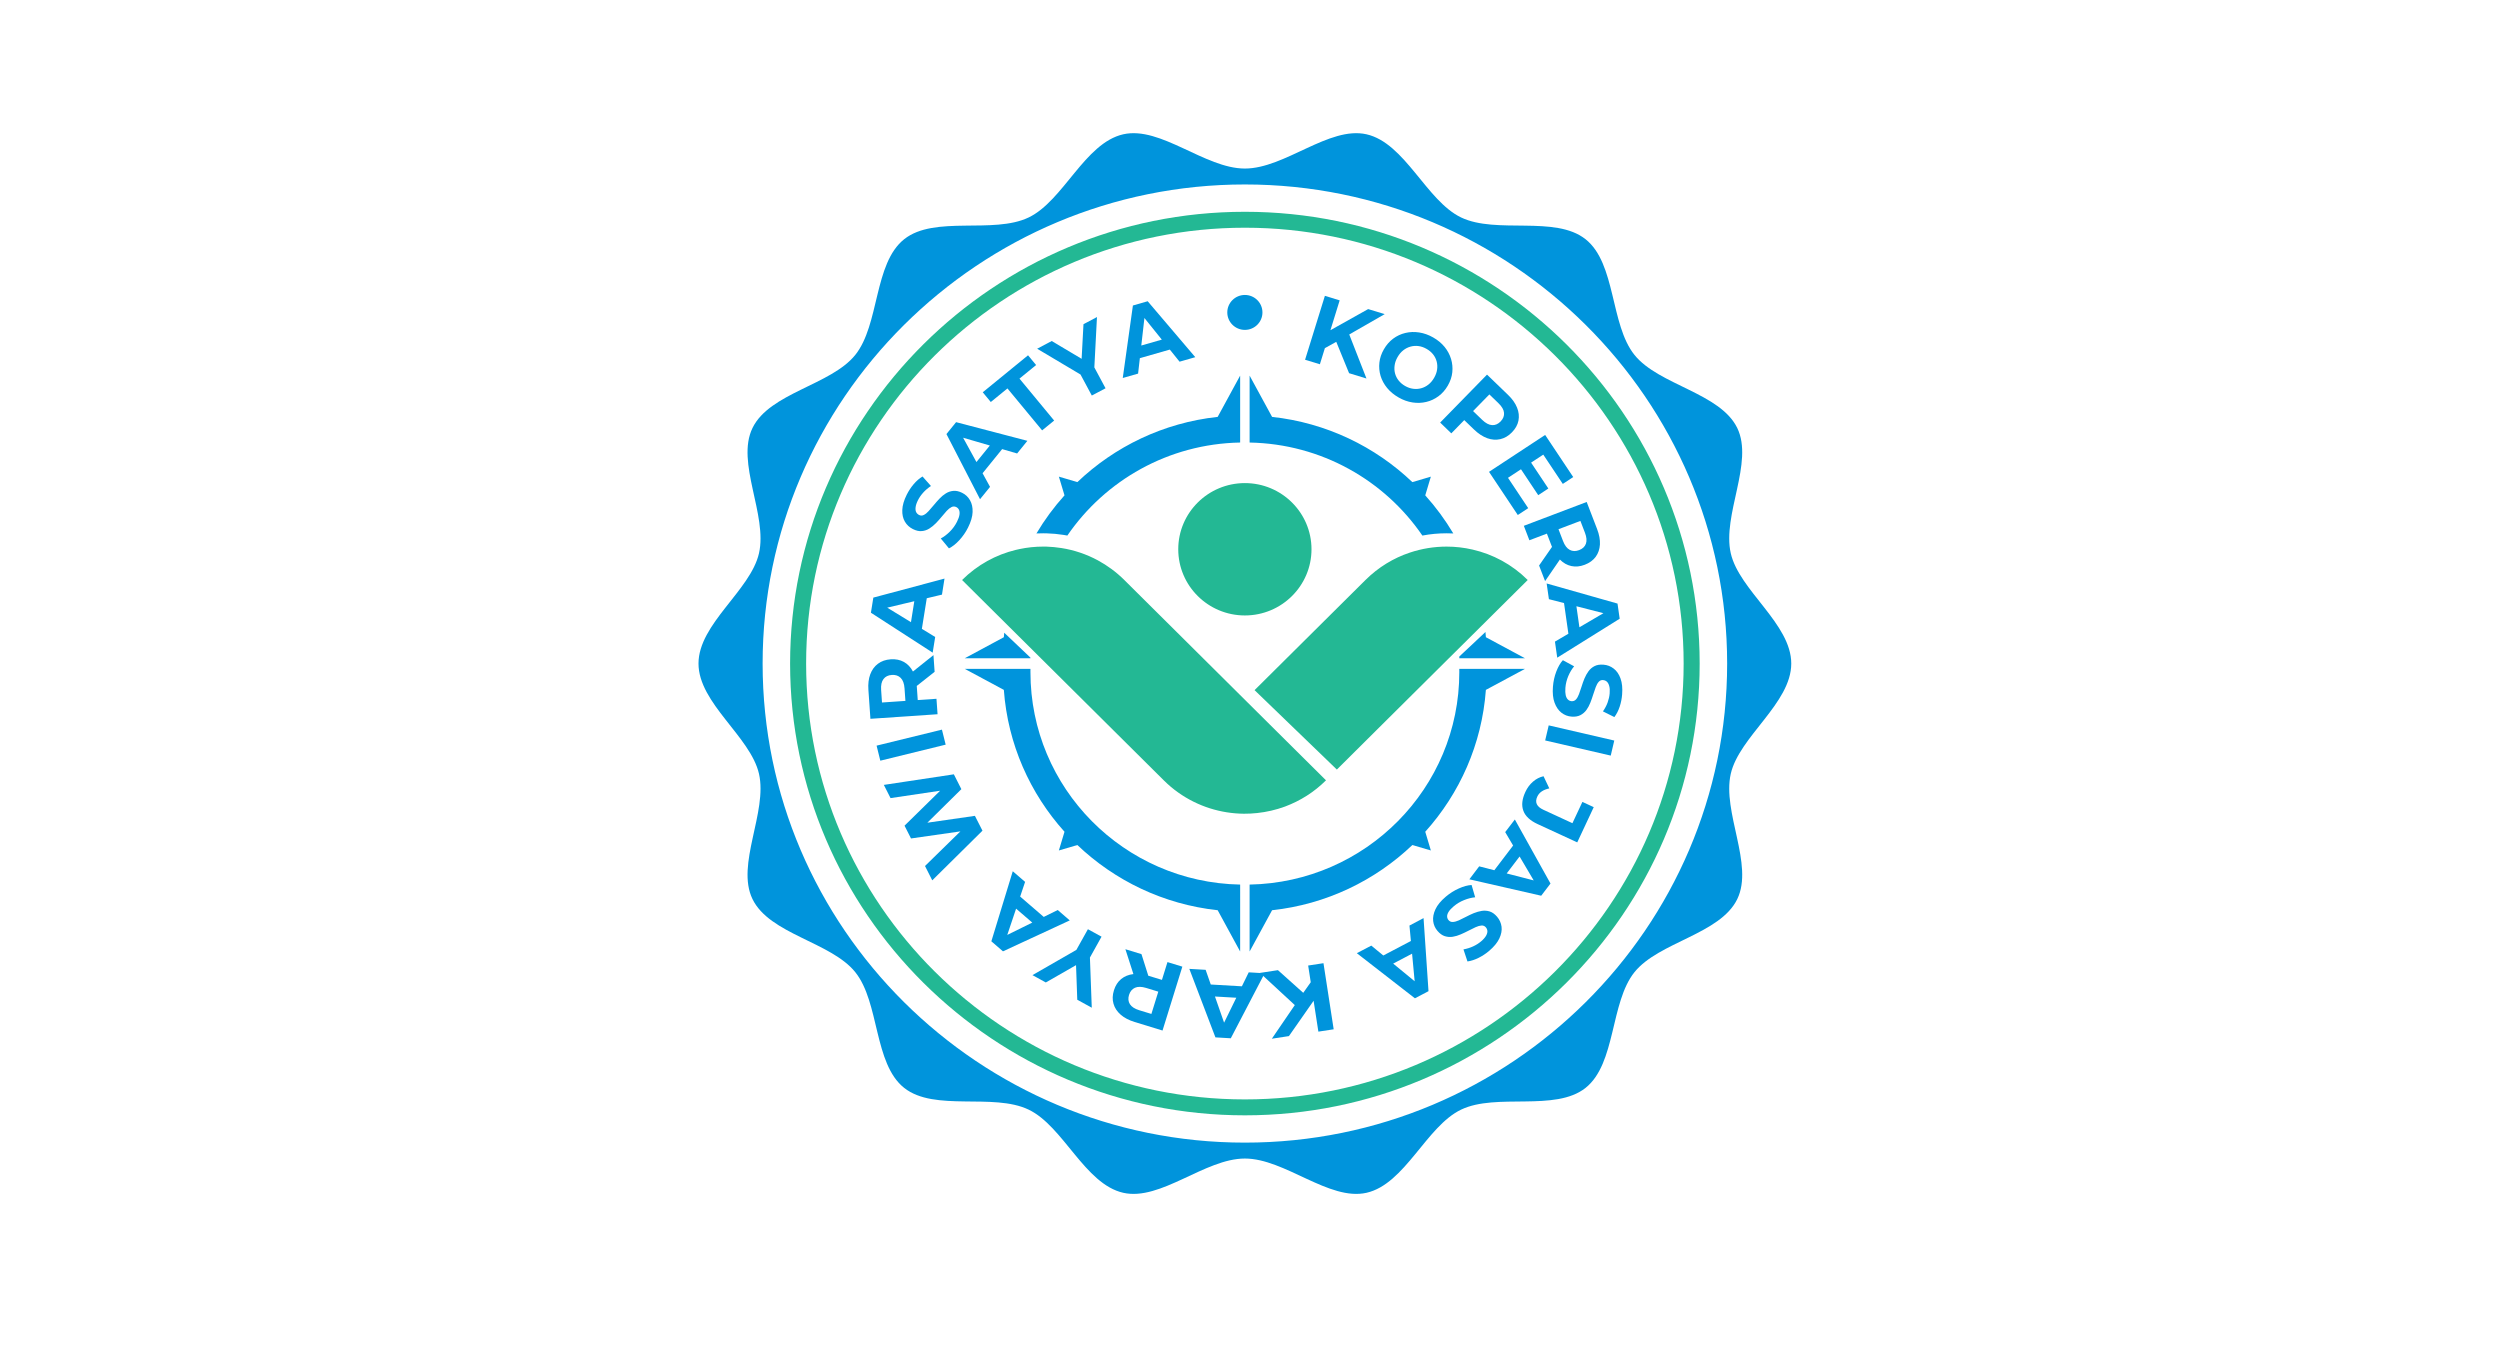 <?xml version="1.0" encoding="UTF-8" standalone="no"?>
<svg
   width="242.993pt"
   height="130.714pt"
   viewBox="0 0 242.993 130.714"
   version="1.2"
   id="svg55"
   xmlns="http://www.w3.org/2000/svg"
   xmlns:svg="http://www.w3.org/2000/svg">
  <defs
     id="defs1" />
  <rect
     style="fill:none;stroke-width:0.75"
     id="rect55"
     width="292.709"
     height="142.444"
     x="-3.91"
     y="-15.641" />
  <g
     id="g57"
     transform="translate(-57.536,-361.976)">
    <rect
       style="fill:none;stroke-width:1.081"
       id="rect56"
       width="242.993"
       height="130.714"
       x="57.536"
       y="361.976" />
    <g
       id="g56"
       transform="translate(12.848,77.088)">
      <path
         style="fill:#0094dc;fill-opacity:1;fill-rule:evenodd;stroke:none;stroke-width:0.776"
         d="m 144.845,348.81 c 0,0.021 0,0.039 0,0.06 h -6.386 l 3.8,-2.046 c 0.012,-0.145 0.024,-0.293 0.036,-0.438 z m -2.09,-5.343 c 0.179,-0.807 0.405,-1.599 0.666,-2.372 l 2.196,1.846 c -0.198,0.701 -0.359,1.417 -0.484,2.146 z m 44.608,-1.765 0.63,-0.487 c 0.14,0.417 0.268,0.837 0.383,1.266 z m 1.707,4.615 c 0.018,0.169 0.03,0.338 0.043,0.508 l 3.803,2.046 h -6.389 c 0.003,-0.057 0.003,-0.115 0.003,-0.172 z m -43.641,-9.58 c 0.785,-1.324 1.701,-2.563 2.726,-3.702 l -0.548,-1.819 1.798,0.532 c 3.626,-3.457 8.366,-5.766 13.638,-6.34 l 2.178,-4.001 0.006,0.009 v 6.485 c -6.985,0.13 -13.124,3.684 -16.796,9.042 -0.122,-0.021 -0.243,-0.045 -0.365,-0.063 -0.535,-0.085 -1.077,-0.136 -1.618,-0.151 h -0.003 c -0.119,-0.006 -0.24,-0.006 -0.362,-0.006 -0.219,0 -0.435,0.006 -0.654,0.015 m 37.511,0.206 c -3.669,-5.358 -9.808,-8.912 -16.793,-9.042 v -6.485 l 0.006,-0.009 2.178,4.001 c 5.269,0.574 10.012,2.883 13.635,6.34 l 1.798,-0.532 -0.545,1.819 c 1.025,1.139 1.938,2.378 2.726,3.702 -0.219,-0.009 -0.438,-0.015 -0.657,-0.015 -0.785,0 -1.573,0.072 -2.349,0.221 m -17.712,40.408 -0.006,0.009 -2.178,-4.001 c -5.272,-0.571 -10.012,-2.883 -13.638,-6.337 l -1.798,0.529 0.548,-1.819 c -3.346,-3.717 -5.509,-8.507 -5.896,-13.79 l -3.8,-2.043 h 6.386 c 0,0.106 0,0.215 0,0.326 0,11.266 9.09,20.429 20.383,20.641 z m 0.919,0 v -6.485 c 11.293,-0.212 20.383,-9.374 20.383,-20.641 0,-0.112 0,-0.221 -0.003,-0.326 h 6.389 l -3.803,2.043 c -0.386,5.283 -2.549,10.073 -5.893,13.79 l 0.545,1.819 -1.798,-0.529 c -3.623,3.454 -8.366,5.766 -13.635,6.337 l -2.178,4.001 z m 0,0"
         id="path25" />
      <path
         style="fill:#23b894;fill-opacity:1;fill-rule:evenodd;stroke:none;stroke-width:0.776"
         d="m 166.628,351.968 10.782,-10.707 c 1.253,-1.245 2.729,-2.134 4.302,-2.659 1.159,-0.39 2.37,-0.586 3.578,-0.586 0.852,0 1.704,0.097 2.534,0.29 1.962,0.45 3.824,1.435 5.354,2.956 l -6.955,6.905 -0.727,0.719 -7.073,7.026 -3.264,3.246 -0.532,0.529 z m -22.871,-13.708 c 0.767,-0.163 1.545,-0.245 2.327,-0.245 0.106,0 0.216,0 0.326,0.003 0.484,0.018 0.97,0.06 1.451,0.139 1.226,0.193 2.422,0.595 3.541,1.197 0.919,0.499 1.786,1.133 2.565,1.907 l 14.134,14.041 5.47,5.431 c -0.578,0.574 -1.202,1.073 -1.862,1.493 -0.672,0.429 -1.384,0.78 -2.117,1.055 -0.879,0.323 -1.792,0.535 -2.714,0.632 -0.429,0.045 -0.861,0.07 -1.29,0.067 -2.236,-0.021 -4.466,-0.704 -6.367,-2.052 -0.499,-0.351 -0.97,-0.749 -1.418,-1.194 l -8.421,-8.365 -11.183,-11.106 c 1.494,-1.484 3.304,-2.46 5.214,-2.925 0.116,-0.027 0.231,-0.051 0.344,-0.076 m 21.931,-6.419 c 3.572,0 6.474,2.883 6.474,6.431 0,3.551 -2.902,6.434 -6.474,6.434 -3.575,0 -6.477,-2.883 -6.477,-6.434 0,-3.548 2.902,-6.431 6.477,-6.431"
         id="path26" />
      <path
         style="fill:#0094dc;fill-opacity:1;fill-rule:nonzero;stroke:none;stroke-width:0.776"
         d="m 165.687,395.948 c -25.847,0 -46.875,-20.889 -46.875,-46.564 0,-25.678 21.028,-46.567 46.875,-46.567 25.847,0 46.875,20.889 46.875,46.567 0,25.675 -21.028,46.564 -46.875,46.564 m 47.228,-35.854 c 0.827,-3.611 5.878,-6.854 5.878,-10.71 0,-3.859 -5.05,-7.102 -5.878,-10.713 -0.852,-3.726 2.26,-8.818 0.63,-12.182 -1.661,-3.418 -7.627,-4.167 -9.988,-7.102 -2.373,-2.95 -1.786,-8.894 -4.758,-11.248 -2.954,-2.345 -8.652,-0.465 -12.096,-2.115 -3.383,-1.623 -5.446,-7.235 -9.197,-8.084 -3.635,-0.819 -7.934,3.33 -11.819,3.33 -3.885,0 -8.184,-4.149 -11.819,-3.33 -3.751,0.849 -5.814,6.461 -9.197,8.084 -3.444,1.65 -9.142,-0.23 -12.096,2.112 -2.972,2.357 -2.385,8.299 -4.758,11.251 -2.361,2.934 -8.327,3.681 -9.988,7.102 -1.634,3.361 1.482,8.456 0.63,12.182 -0.827,3.611 -5.878,6.854 -5.878,10.713 0,3.856 5.05,7.099 5.878,10.71 0.852,3.726 -2.263,8.821 -0.63,12.182 1.661,3.421 7.627,4.167 9.988,7.102 2.373,2.953 1.786,8.894 4.755,11.251 2.957,2.342 8.655,0.462 12.096,2.112 3.386,1.623 5.449,7.235 9.2,8.084 3.635,0.819 7.934,-3.33 11.819,-3.33 3.885,0 8.184,4.149 11.819,3.33 3.751,-0.849 5.814,-6.461 9.197,-8.084 3.441,-1.65 9.139,0.233 12.096,-2.112 2.969,-2.357 2.385,-8.299 4.758,-11.251 2.358,-2.934 8.327,-3.681 9.988,-7.099 1.631,-3.364 -1.482,-8.459 -0.63,-12.185"
         id="path27" />
      <path
         style="fill:#23b894;fill-opacity:1;fill-rule:evenodd;stroke:none;stroke-width:0.776"
         d="m 165.687,393.295 c -24.374,0 -44.204,-19.701 -44.204,-43.911 0,-24.213 19.829,-43.911 44.204,-43.911 24.374,0 44.204,19.698 44.204,43.911 0,24.21 -19.829,43.911 -44.204,43.911 m 0,-86.274 c -23.516,0 -42.646,19.003 -42.646,42.363 0,23.358 19.13,42.363 42.646,42.363 23.513,0 42.646,-19.006 42.646,-42.363 0,-23.361 -19.133,-42.363 -42.646,-42.363"
         id="path28" />
      <path
         style="fill:#0094dc;fill-opacity:1;fill-rule:nonzero;stroke:none;stroke-width:0.776"
         d="m 173.272,318.831 0.435,-1.683 3.961,-2.218 1.609,0.49 -3.59,2.061 -1.068,0.604 z m -1.734,1.024 1.926,-6.213 1.436,0.441 -1.923,6.21 z m 4.277,1.306 -1.384,-3.385 1.263,-0.731 1.81,4.633 z m 0,0"
         id="path29" />
      <path
         style="fill:#0094dc;fill-opacity:1;fill-rule:nonzero;stroke:none;stroke-width:0.776"
         d="m 180.631,323.521 c -0.447,-0.254 -0.821,-0.562 -1.12,-0.925 -0.295,-0.363 -0.508,-0.756 -0.636,-1.176 -0.125,-0.423 -0.164,-0.852 -0.113,-1.296 0.049,-0.441 0.195,-0.87 0.438,-1.29 0.24,-0.42 0.542,-0.762 0.897,-1.028 0.359,-0.269 0.758,-0.453 1.19,-0.556 0.432,-0.103 0.879,-0.121 1.342,-0.048 0.462,0.07 0.916,0.233 1.357,0.484 0.45,0.254 0.818,0.562 1.113,0.922 0.292,0.36 0.499,0.749 0.627,1.17 0.128,0.423 0.167,0.852 0.122,1.293 -0.046,0.441 -0.192,0.873 -0.438,1.299 -0.24,0.417 -0.542,0.762 -0.907,1.031 -0.362,0.266 -0.758,0.453 -1.186,0.553 -0.429,0.103 -0.873,0.121 -1.333,0.051 -0.459,-0.07 -0.91,-0.23 -1.354,-0.484 m 0.633,-1.115 c 0.256,0.145 0.514,0.236 0.776,0.269 0.265,0.036 0.523,0.021 0.779,-0.048 0.256,-0.07 0.49,-0.187 0.706,-0.357 0.216,-0.169 0.402,-0.39 0.557,-0.659 0.155,-0.269 0.253,-0.538 0.289,-0.807 0.04,-0.272 0.024,-0.535 -0.043,-0.786 -0.067,-0.251 -0.183,-0.484 -0.35,-0.692 -0.167,-0.209 -0.377,-0.384 -0.633,-0.529 -0.253,-0.145 -0.511,-0.236 -0.776,-0.272 -0.262,-0.036 -0.52,-0.018 -0.776,0.051 -0.256,0.07 -0.49,0.187 -0.706,0.357 -0.216,0.169 -0.402,0.39 -0.557,0.659 -0.152,0.263 -0.249,0.529 -0.286,0.804 -0.04,0.272 -0.027,0.535 0.04,0.789 0.067,0.251 0.183,0.481 0.35,0.689 0.167,0.212 0.377,0.387 0.63,0.532"
         id="path30" />
      <path
         style="fill:#0094dc;fill-opacity:1;fill-rule:nonzero;stroke:none;stroke-width:0.776"
         d="m 184.668,325.96 4.554,-4.66 2.032,1.958 c 0.423,0.405 0.718,0.822 0.888,1.251 0.173,0.426 0.216,0.846 0.137,1.26 -0.082,0.414 -0.295,0.795 -0.639,1.145 -0.338,0.348 -0.715,0.565 -1.126,0.659 -0.414,0.094 -0.84,0.063 -1.275,-0.094 -0.435,-0.16 -0.864,-0.441 -1.284,-0.846 l -1.43,-1.378 0.958,-0.018 -1.731,1.771 z m 2.698,-0.604 0.021,-0.976 1.366,1.318 c 0.335,0.323 0.654,0.493 0.961,0.511 0.304,0.018 0.578,-0.1 0.827,-0.354 0.249,-0.257 0.362,-0.538 0.335,-0.837 -0.024,-0.302 -0.207,-0.617 -0.542,-0.94 l -1.366,-1.318 0.983,-0.048 z m 0,0"
         id="path31" />
      <path
         style="fill:#0094dc;fill-opacity:1;fill-rule:nonzero;stroke:none;stroke-width:0.776"
         d="m 193.445,329.762 1.737,2.608 -0.983,0.647 -1.737,-2.611 z m -2.184,1.568 1.965,2.95 -1.013,0.665 -2.796,-4.195 5.455,-3.587 2.729,4.095 -1.013,0.665 -1.898,-2.847 z m 0,0"
         id="path32" />
      <path
         style="fill:#0094dc;fill-opacity:1;fill-rule:nonzero;stroke:none;stroke-width:0.776"
         d="m 192.8,335.996 6.109,-2.318 1.01,2.626 c 0.21,0.544 0.301,1.046 0.277,1.505 -0.027,0.462 -0.164,0.861 -0.414,1.203 -0.249,0.338 -0.605,0.595 -1.065,0.771 -0.453,0.172 -0.885,0.215 -1.299,0.124 -0.411,-0.088 -0.779,-0.296 -1.104,-0.623 -0.326,-0.329 -0.593,-0.762 -0.803,-1.306 l -0.709,-1.846 0.861,0.387 -2.324,0.882 z m 1.482,3.859 1.637,-2.36 0.575,1.502 -1.628,2.375 z m 1.223,-3.276 0.423,-0.876 0.681,1.768 c 0.164,0.435 0.386,0.722 0.657,0.864 0.271,0.142 0.572,0.151 0.904,0.024 0.338,-0.127 0.56,-0.335 0.663,-0.62 0.103,-0.284 0.073,-0.644 -0.094,-1.076 l -0.681,-1.771 0.913,0.372 z m 0,0"
         id="path33" />
      <path
         style="fill:#0094dc;fill-opacity:1;fill-rule:nonzero;stroke:none;stroke-width:0.776"
         d="m 195.018,341.599 6.888,1.955 0.21,1.472 -6.069,3.787 -0.222,-1.562 5.385,-3.158 0.082,0.589 -6.054,-1.556 z m 1.594,1.239 1.193,0.233 0.472,3.309 -1.08,0.565 z m 0,0"
         id="path34" />
      <path
         style="fill:#0094dc;fill-opacity:1;fill-rule:nonzero;stroke:none;stroke-width:0.776"
         d="m 195.629,351.635 c 0.04,-0.517 0.149,-1.009 0.326,-1.475 0.179,-0.462 0.389,-0.831 0.639,-1.103 l 1.095,0.595 c -0.222,0.263 -0.411,0.58 -0.569,0.949 -0.155,0.369 -0.249,0.749 -0.28,1.136 -0.024,0.296 -0.012,0.538 0.03,0.725 0.046,0.187 0.116,0.326 0.216,0.42 0.097,0.097 0.216,0.148 0.353,0.16 0.173,0.012 0.316,-0.045 0.432,-0.172 0.113,-0.127 0.21,-0.299 0.292,-0.517 0.082,-0.218 0.164,-0.456 0.246,-0.722 0.079,-0.263 0.173,-0.526 0.28,-0.786 0.11,-0.263 0.24,-0.499 0.395,-0.71 0.152,-0.212 0.347,-0.378 0.581,-0.499 0.237,-0.124 0.526,-0.169 0.876,-0.142 0.371,0.027 0.703,0.154 0.995,0.381 0.292,0.224 0.514,0.544 0.663,0.964 0.152,0.417 0.204,0.934 0.155,1.544 -0.03,0.405 -0.11,0.804 -0.237,1.191 -0.128,0.387 -0.301,0.725 -0.517,1.012 l -1.11,-0.553 c 0.198,-0.287 0.353,-0.58 0.459,-0.876 0.106,-0.296 0.173,-0.589 0.195,-0.879 0.024,-0.29 0.009,-0.529 -0.046,-0.719 -0.052,-0.19 -0.131,-0.329 -0.234,-0.42 -0.1,-0.088 -0.225,-0.139 -0.368,-0.148 -0.167,-0.015 -0.307,0.042 -0.42,0.172 -0.113,0.127 -0.21,0.299 -0.289,0.517 -0.079,0.218 -0.161,0.456 -0.246,0.719 -0.082,0.266 -0.173,0.529 -0.277,0.792 -0.1,0.26 -0.231,0.499 -0.383,0.71 -0.155,0.209 -0.35,0.378 -0.584,0.499 -0.234,0.121 -0.523,0.169 -0.864,0.142 -0.368,-0.03 -0.694,-0.157 -0.983,-0.384 -0.289,-0.227 -0.508,-0.55 -0.663,-0.97 -0.155,-0.417 -0.207,-0.937 -0.158,-1.553"
         id="path35" />
      <path
         style="fill:#0094dc;fill-opacity:1;fill-rule:nonzero;stroke:none;stroke-width:0.776"
         d="m 195.218,355.392 6.373,1.475 -0.344,1.463 -6.373,-1.472 z m 0,0"
         id="path36" />
      <path
         style="fill:#0094dc;fill-opacity:1;fill-rule:nonzero;stroke:none;stroke-width:0.776"
         d="m 192.952,361.856 c 0.186,-0.399 0.432,-0.731 0.739,-0.994 0.307,-0.266 0.648,-0.441 1.025,-0.526 l 0.56,1.182 c -0.292,0.063 -0.532,0.157 -0.727,0.287 -0.195,0.13 -0.341,0.296 -0.438,0.505 -0.262,0.556 -0.064,0.985 0.593,1.287 l 2.82,1.303 0.97,-2.07 1.101,0.511 -1.603,3.424 -3.848,-1.777 c -0.733,-0.338 -1.199,-0.771 -1.39,-1.296 -0.195,-0.529 -0.128,-1.139 0.198,-1.834"
         id="path37" />
      <path
         style="fill:#0094dc;fill-opacity:1;fill-rule:nonzero;stroke:none;stroke-width:0.776"
         d="m 191.927,364.54 3.465,6.225 -0.904,1.185 -6.982,-1.596 0.955,-1.26 6.051,1.562 -0.359,0.471 -3.164,-5.361 z m 0.24,1.995 0.675,1.006 -2.029,2.665 -1.165,-0.36 z m 0,0"
         id="path38" />
      <path
         style="fill:#0094dc;fill-opacity:1;fill-rule:nonzero;stroke:none;stroke-width:0.776"
         d="m 185.203,372.053 c 0.399,-0.338 0.824,-0.607 1.281,-0.81 0.456,-0.205 0.87,-0.317 1.238,-0.335 l 0.347,1.194 c -0.341,0.03 -0.7,0.121 -1.074,0.272 -0.374,0.148 -0.712,0.351 -1.01,0.604 -0.228,0.193 -0.392,0.369 -0.493,0.532 -0.103,0.163 -0.152,0.314 -0.149,0.45 0.003,0.136 0.049,0.257 0.137,0.36 0.113,0.133 0.256,0.193 0.426,0.181 0.17,-0.009 0.362,-0.063 0.578,-0.157 0.213,-0.097 0.441,-0.209 0.684,-0.338 0.246,-0.13 0.499,-0.248 0.761,-0.36 0.265,-0.106 0.526,-0.181 0.785,-0.224 0.259,-0.039 0.517,-0.021 0.767,0.057 0.253,0.079 0.493,0.251 0.718,0.514 0.243,0.284 0.386,0.607 0.435,0.97 0.046,0.363 -0.027,0.746 -0.219,1.148 -0.192,0.402 -0.52,0.801 -0.989,1.2 -0.313,0.266 -0.654,0.49 -1.019,0.674 -0.368,0.184 -0.727,0.302 -1.086,0.354 l -0.389,-1.173 c 0.344,-0.063 0.66,-0.163 0.946,-0.296 0.289,-0.133 0.542,-0.296 0.767,-0.484 0.222,-0.187 0.38,-0.369 0.481,-0.541 0.097,-0.172 0.14,-0.326 0.131,-0.462 -0.009,-0.133 -0.058,-0.254 -0.152,-0.363 -0.11,-0.127 -0.249,-0.184 -0.42,-0.175 -0.17,0.012 -0.362,0.067 -0.575,0.163 -0.21,0.097 -0.438,0.209 -0.684,0.338 -0.246,0.127 -0.499,0.248 -0.758,0.36 -0.259,0.115 -0.52,0.19 -0.779,0.233 -0.259,0.042 -0.514,0.021 -0.767,-0.057 -0.253,-0.079 -0.49,-0.248 -0.712,-0.508 -0.24,-0.278 -0.38,-0.598 -0.423,-0.961 -0.04,-0.363 0.034,-0.746 0.222,-1.151 0.189,-0.405 0.52,-0.807 0.995,-1.209"
         id="path39" />
      <path
         style="fill:#0094dc;fill-opacity:1;fill-rule:nonzero;stroke:none;stroke-width:0.776"
         d="m 183.053,374.126 0.481,7.102 -1.32,0.692 -5.646,-4.385 1.406,-0.737 4.816,3.959 -0.529,0.278 -0.578,-6.186 z m -0.633,1.91 0.183,1.197 -2.975,1.562 -0.9,-0.819 z m 0,0"
         id="path40" />
      <path
         style="fill:#0094dc;fill-opacity:1;fill-rule:nonzero;stroke:none;stroke-width:0.776"
         d="m 172.213,380.182 0.347,1.701 -2.592,3.711 -1.661,0.254 2.327,-3.406 0.694,-1.009 z m 1.113,-1.674 0.992,6.425 -1.488,0.227 -0.992,-6.425 z m -4.426,0.677 2.732,2.448 -0.815,1.203 -3.663,-3.385 z m 0,0"
         id="path41" />
      <path
         style="fill:#0094dc;fill-opacity:1;fill-rule:nonzero;stroke:none;stroke-width:0.776"
         d="m 167.61,379.487 -3.292,6.319 -1.494,-0.088 -2.537,-6.658 1.585,0.091 2.05,5.869 -0.596,-0.036 2.735,-5.588 z m -1.536,1.306 -0.469,1.115 -3.359,-0.193 -0.344,-1.163 z m 0,0"
         id="path42" />
      <path
         style="fill:#0094dc;fill-opacity:1;fill-rule:nonzero;stroke:none;stroke-width:0.776"
         d="m 159.609,378.843 -1.926,6.21 -2.705,-0.828 c -0.56,-0.172 -1.016,-0.408 -1.363,-0.713 -0.35,-0.305 -0.584,-0.659 -0.697,-1.064 -0.119,-0.405 -0.103,-0.84 0.043,-1.309 0.143,-0.459 0.377,-0.825 0.7,-1.091 0.326,-0.266 0.718,-0.426 1.177,-0.481 0.459,-0.054 0.97,0.006 1.527,0.178 l 1.904,0.58 -0.84,0.435 0.733,-2.36 z m -3.973,-1.215 0.864,2.732 -1.545,-0.474 -0.882,-2.738 z m 1.844,2.974 0.435,0.87 -1.822,-0.559 c -0.447,-0.136 -0.809,-0.142 -1.089,-0.018 -0.28,0.127 -0.472,0.357 -0.578,0.695 -0.106,0.342 -0.076,0.644 0.085,0.901 0.161,0.254 0.465,0.453 0.91,0.589 l 1.822,0.556 -0.855,0.487 z m 0,0"
         id="path43" />
      <path
         style="fill:#0094dc;fill-opacity:1;fill-rule:nonzero;stroke:none;stroke-width:0.776"
         d="m 151.754,375.93 -1.293,2.324 0.14,-0.961 0.204,5.542 -1.409,-0.774 -0.152,-4.252 0.809,0.444 -3.715,2.128 -1.299,-0.713 4.834,-2.777 -0.739,0.635 1.296,-2.321 z m 0,0"
         id="path44" />
      <path
         style="fill:#0094dc;fill-opacity:1;fill-rule:nonzero;stroke:none;stroke-width:0.776"
         d="m 148.666,374.349 -6.492,3.007 -1.129,-0.976 2.081,-6.809 1.199,1.034 -1.98,5.89 -0.45,-0.39 5.601,-2.765 z m -2.02,0.1 -1.059,0.601 -2.54,-2.191 0.444,-1.13 z m 0,0"
         id="path45" />
      <path
         style="fill:#0094dc;fill-opacity:1;fill-rule:nonzero;stroke:none;stroke-width:0.776"
         d="m 140.181,365.628 -4.88,4.826 -0.706,-1.393 4.335,-4.24 0.356,0.695 -6.051,0.867 -0.63,-1.242 4.332,-4.252 0.341,0.674 -6.033,0.898 -0.651,-1.284 6.805,-1.028 0.73,1.442 -3.794,3.744 -0.195,-0.384 5.306,-0.765 z m 0,0"
         id="path46" />
      <path
         style="fill:#0094dc;fill-opacity:1;fill-rule:nonzero;stroke:none;stroke-width:0.776"
         d="m 136.604,357.266 -6.352,1.559 -0.362,-1.463 6.352,-1.556 z m 0,0"
         id="path47" />
      <path
         style="fill:#0094dc;fill-opacity:1;fill-rule:nonzero;stroke:none;stroke-width:0.776"
         d="m 135.816,354.31 -6.526,0.444 -0.195,-2.804 c -0.043,-0.58 0.018,-1.088 0.179,-1.52 0.161,-0.432 0.411,-0.777 0.748,-1.028 0.338,-0.254 0.751,-0.396 1.244,-0.432 0.484,-0.033 0.91,0.054 1.278,0.257 0.368,0.205 0.657,0.511 0.873,0.919 0.216,0.408 0.344,0.901 0.383,1.481 l 0.137,1.973 -0.706,-0.623 2.479,-0.169 z m -0.286,-4.122 -2.257,1.783 -0.11,-1.605 2.254,-1.801 z m -2.13,2.777 -0.663,0.716 -0.131,-1.889 c -0.034,-0.462 -0.158,-0.801 -0.374,-1.015 -0.219,-0.218 -0.505,-0.311 -0.858,-0.287 -0.362,0.024 -0.633,0.157 -0.815,0.402 -0.186,0.242 -0.259,0.592 -0.228,1.055 l 0.131,1.892 -0.764,-0.62 z m 0,0"
         id="path48" />
      <path
         style="fill:#0094dc;fill-opacity:1;fill-rule:nonzero;stroke:none;stroke-width:0.776"
         d="m 135.341,348.323 -6.002,-3.88 0.234,-1.469 6.918,-1.849 -0.246,1.559 -6.081,1.448 0.094,-0.589 5.327,3.258 z m -1.156,-1.65 -1.071,-0.574 0.526,-3.3 1.202,-0.224 z m 0,0"
         id="path49" />
      <path
         style="fill:#0094dc;fill-opacity:1;fill-rule:nonzero;stroke:none;stroke-width:0.776"
         d="m 138.785,336.153 c -0.231,0.465 -0.52,0.879 -0.858,1.245 -0.338,0.366 -0.675,0.629 -1.004,0.789 l -0.794,-0.961 c 0.304,-0.16 0.599,-0.384 0.882,-0.668 0.286,-0.284 0.514,-0.601 0.691,-0.952 0.134,-0.266 0.213,-0.493 0.243,-0.683 0.027,-0.19 0.015,-0.348 -0.043,-0.471 -0.055,-0.124 -0.143,-0.215 -0.268,-0.278 -0.155,-0.076 -0.31,-0.076 -0.462,0 -0.152,0.076 -0.31,0.199 -0.469,0.372 -0.158,0.169 -0.322,0.363 -0.496,0.577 -0.176,0.215 -0.362,0.423 -0.56,0.626 -0.201,0.202 -0.411,0.375 -0.633,0.514 -0.222,0.139 -0.465,0.221 -0.73,0.245 -0.262,0.027 -0.551,-0.039 -0.861,-0.193 -0.335,-0.166 -0.596,-0.405 -0.782,-0.722 -0.186,-0.317 -0.271,-0.698 -0.253,-1.139 0.015,-0.444 0.161,-0.943 0.435,-1.49 0.186,-0.366 0.408,-0.707 0.672,-1.018 0.265,-0.311 0.551,-0.562 0.858,-0.746 l 0.821,0.925 c -0.292,0.193 -0.542,0.408 -0.754,0.644 -0.21,0.233 -0.38,0.48 -0.511,0.74 -0.131,0.26 -0.207,0.49 -0.228,0.686 -0.024,0.196 -0.003,0.357 0.058,0.474 0.064,0.121 0.158,0.215 0.286,0.275 0.149,0.076 0.301,0.076 0.453,-0.003 0.155,-0.076 0.31,-0.199 0.465,-0.372 0.155,-0.172 0.322,-0.366 0.499,-0.577 0.176,-0.215 0.359,-0.423 0.554,-0.629 0.192,-0.205 0.402,-0.378 0.624,-0.517 0.222,-0.139 0.465,-0.221 0.727,-0.245 0.265,-0.027 0.551,0.036 0.855,0.187 0.332,0.163 0.587,0.402 0.767,0.722 0.183,0.317 0.268,0.698 0.253,1.145 -0.015,0.444 -0.161,0.943 -0.438,1.499"
         id="path50" />
      <path
         style="fill:#0094dc;fill-opacity:1;fill-rule:nonzero;stroke:none;stroke-width:0.776"
         d="m 139.944,333.409 -3.264,-6.331 0.937,-1.157 6.93,1.813 -0.998,1.23 -5.999,-1.75 0.377,-0.462 2.99,5.458 z m -0.176,-2.001 -0.645,-1.028 2.111,-2.602 1.153,0.399 z m 0,0"
         id="path51" />
      <path
         style="fill:#0094dc;fill-opacity:1;fill-rule:nonzero;stroke:none;stroke-width:0.776"
         d="m 145.98,326.719 -3.371,-4.077 -1.618,1.321 -0.782,-0.946 4.402,-3.596 0.785,0.949 -1.618,1.318 3.371,4.077 z m 0,0"
         id="path52" />
      <path
         style="fill:#0094dc;fill-opacity:1;fill-rule:nonzero;stroke:none;stroke-width:0.776"
         d="m 150.808,323.334 -1.256,-2.342 0.736,0.641 -4.792,-2.85 1.418,-0.749 3.675,2.188 -0.818,0.432 0.228,-4.255 1.311,-0.695 -0.289,5.539 -0.134,-0.958 1.256,2.342 z m 0,0"
         id="path53" />
      <path
         style="fill:#0094dc;fill-opacity:1;fill-rule:nonzero;stroke:none;stroke-width:0.776"
         d="m 153.817,321.629 0.986,-7.047 1.436,-0.414 4.627,5.437 -1.527,0.438 -3.903,-4.85 0.575,-0.166 -0.703,6.174 z m 1.013,-1.741 0.067,-1.209 3.231,-0.928 0.715,0.985 z m 0,0"
         id="path54" />
      <path
         style="fill:#0094dc;fill-opacity:1;fill-rule:evenodd;stroke:none;stroke-width:0.776"
         d="m 165.687,313.557 c 0.943,0 1.707,0.762 1.707,1.698 0,0.937 -0.764,1.698 -1.707,1.698 -0.943,0 -1.71,-0.762 -1.71,-1.698 0,-0.937 0.767,-1.698 1.71,-1.698"
         id="path55" />
    </g>
  </g>
</svg>
